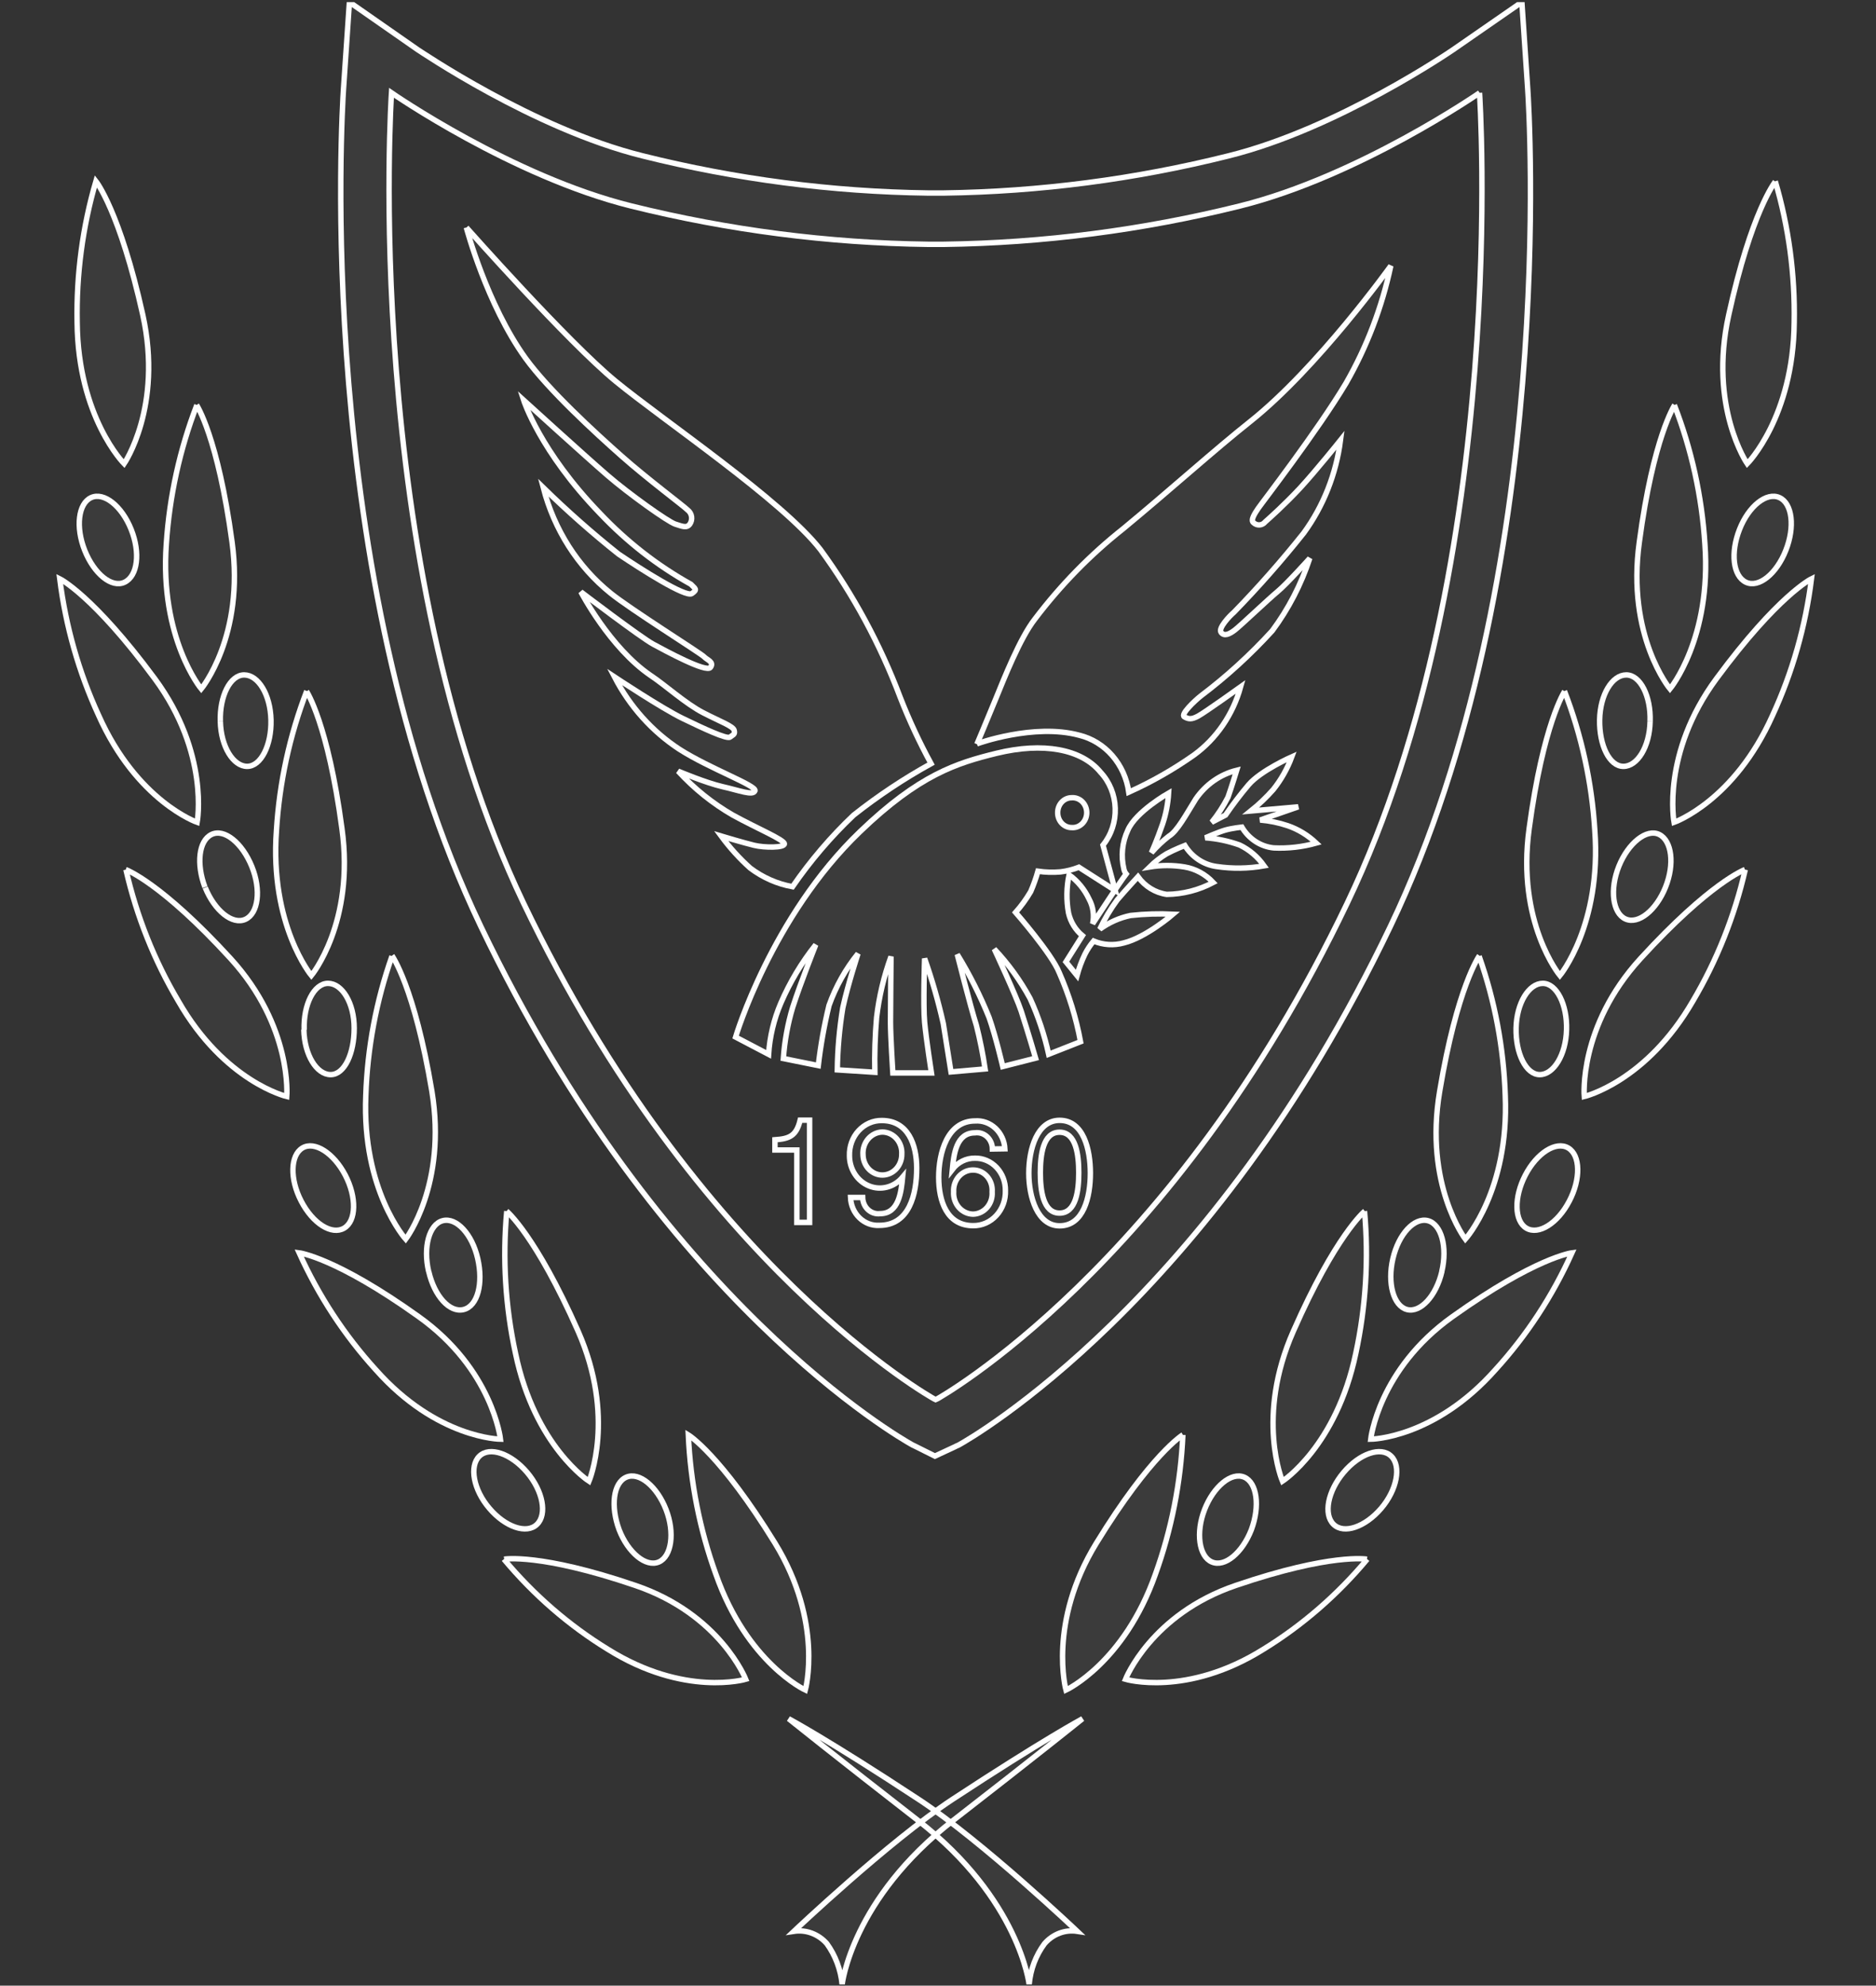 <svg xmlns="http://www.w3.org/2000/svg" width="346" height="366" viewBox="0 0 346 366" fill="none" stroke="white">
    <rect x="0" y="0" width="346" height="366" fill="#333333" stroke="none"/>
    <g clip-path="url(#clip0_9853_114117)">
        <path d="M272.875 17.107C272.875 17.107 278.688 103.371 248.48 166.454C216.276 233.786 172.896 257.824 172.896 257.824L172.558 257.978L172.236 257.824C172.236 257.824 128.872 233.838 96.554 166.454C66.411 103.371 72.207 17.107 72.207 17.107C72.207 17.107 94.445 32.527 116.441 37.975C134.396 42.429 152.753 44.796 171.189 45.034H174.055C192.443 44.789 210.751 42.422 228.658 37.975C250.654 32.51 272.892 17.107 272.892 17.107M280.685 0.386L268.013 9.158C267.803 9.295 246.773 23.721 226.613 28.723C209.376 33.039 191.746 35.337 174.039 35.577H171.173C153.428 35.342 135.761 33.044 118.486 28.723C98.342 23.721 77.312 9.295 77.038 9.158L64.446 0.386L63.351 16.422C63.11 20.054 57.715 106.061 88.68 170.755C121.835 240.005 166.229 265.191 168.113 266.236L168.29 266.339L168.468 266.424L168.79 266.578L172.429 268.395L176.116 266.681L176.454 266.51L176.744 266.39L177.018 266.236C178.886 265.191 223.28 240.005 256.435 170.755C287.416 106.061 282.006 19.986 281.764 16.422L280.685 0.386Z" fill="white" fill-opacity="0.04"/>
        <path d="M17.692 33.404C15.234 41.826 14.065 50.613 14.23 59.429C14.391 76.922 22.893 85.471 22.893 85.471C22.893 85.471 30.075 75.02 26.339 58.058C22.088 38.887 17.692 33.404 17.692 33.404Z" fill="white" fill-opacity="0.04"/>
        <path d="M40.638 132.97C40.493 128.327 42.442 124.403 45.034 124.403C47.627 124.403 49.865 128.018 49.977 132.696C50.09 137.373 48.126 141.262 45.582 141.262C43.038 141.262 40.751 137.664 40.638 132.987" fill="white" fill-opacity="0.04"/>
        <path d="M55.174 230.928C58.77 238.873 63.544 246.15 69.312 252.481C80.583 265.194 92.306 265.28 92.306 265.28C92.306 265.28 90.873 252.413 77.202 242.681C61.921 231.768 55.174 230.928 55.174 230.928Z" fill="white" fill-opacity="0.04"/>
        <path d="M93.468 223.237C92.664 232.015 93.208 240.874 95.078 249.467C98.653 266.6 108.636 273.025 108.636 273.025C108.636 273.025 113.612 261.237 106.623 245.372C98.765 227.64 93.435 223.237 93.435 223.237" fill="white" fill-opacity="0.04"/>
        <path d="M79.06 234.372C77.997 229.849 79.172 225.634 81.668 225C84.164 224.366 87.062 227.433 88.109 231.991C89.155 236.548 88.109 240.728 85.516 241.379C82.924 242.03 80.122 238.895 79.076 234.372" fill="white" fill-opacity="0.04"/>
        <path d="M90.265 278.034C87.319 274.607 86.513 270.255 88.413 268.405C90.313 266.555 94.258 267.925 97.205 271.386C100.151 274.847 100.94 279.13 99.04 280.98C97.141 282.831 93.196 281.477 90.265 278.034Z" fill="white" fill-opacity="0.04"/>
        <path d="M72.297 176.237C69.395 184.47 67.763 193.149 67.466 201.936C66.741 219.412 74.825 228.406 74.825 228.406C74.825 228.406 82.489 218.401 79.655 201.148C76.435 181.874 72.297 176.151 72.297 176.151" fill="white" fill-opacity="0.04"/>
        <path d="M56.1 189.823C55.938 185.197 57.903 181.257 60.495 181.257C63.088 181.257 65.326 184.872 65.326 189.515C65.326 194.158 63.555 198.081 60.978 198.081C58.402 198.081 56.148 194.466 56.035 189.789" fill="white" fill-opacity="0.04"/>
        <path d="M55.553 221.399C53.428 217.339 53.541 212.936 55.779 211.599C58.017 210.263 61.559 212.541 63.685 216.619C65.81 220.697 65.713 225.066 63.459 226.385C61.205 227.704 57.711 225.562 55.553 221.399Z" fill="white" fill-opacity="0.04"/>
        <path d="M15.631 101.47C13.909 97.153 14.44 92.801 16.807 91.722C19.174 90.642 22.475 93.281 24.197 97.598C25.92 101.916 25.373 106.165 22.99 107.313C20.607 108.46 17.354 105.771 15.631 101.47Z" fill="white" fill-opacity="0.04"/>
        <path d="M36.309 74.653C33.161 82.811 31.259 91.453 30.674 100.25C29.418 117.691 37.115 126.977 37.115 126.977C37.115 126.977 45.166 117.263 42.799 99.924C40.174 80.53 36.261 74.653 36.261 74.653" fill="white" fill-opacity="0.04"/>
        <path d="M11.018 106.688C12.117 115.428 14.537 123.921 18.183 131.839C25.268 147.722 36.363 151.576 36.363 151.576C36.363 151.576 38.714 138.898 28.553 125.106C17.169 109.704 11.018 106.688 11.018 106.688Z" fill="white" fill-opacity="0.04"/>
        <path d="M126.951 264.486C127.342 273.287 129.06 281.964 132.04 290.185C137.804 306.564 148.528 311.515 148.528 311.515C148.528 311.515 151.942 299.111 142.941 284.446C132.829 268.049 126.951 264.486 126.951 264.486Z" fill="white" fill-opacity="0.04"/>
        <path d="M92.934 287.395C98.443 293.986 104.913 299.592 112.095 303.996C126.282 312.871 137.537 309.53 137.537 309.53C137.537 309.53 132.835 297.537 117.152 292.226C99.6 286.247 92.998 287.395 92.998 287.395" fill="white" fill-opacity="0.04"/>
        <path d="M114.187 281.957C112.577 277.623 113.125 273.288 115.524 272.277C117.923 271.267 121.175 273.991 122.834 278.24C124.492 282.489 123.864 286.909 121.497 287.92C119.13 288.931 115.83 286.206 114.187 281.957Z" fill="white" fill-opacity="0.04"/>
        <path d="M56.575 127.369C53.421 135.558 51.534 144.237 50.987 153.068C49.715 170.509 57.428 179.812 57.428 179.812C57.428 179.812 65.48 170.064 63.064 152.725C60.472 133.331 56.543 127.437 56.543 127.437" fill="white" fill-opacity="0.04"/>
        <path d="M37.8 163.53C36.19 159.264 36.641 154.963 39.008 153.815C41.374 152.667 44.691 155.392 46.446 159.726C48.202 164.061 47.622 168.378 45.255 169.458C42.888 170.537 39.587 167.881 37.848 163.598" fill="white" fill-opacity="0.04"/>
        <path d="M23.227 160.292C25.19 168.872 28.453 177.055 32.889 184.518C41.439 199.44 52.888 202.113 52.888 202.113C52.888 202.113 53.983 189.229 42.518 176.671C29.636 162.605 23.195 160.292 23.195 160.292" fill="white" fill-opacity="0.04"/>
        <path d="M145.451 316.805C145.451 316.805 152.697 320.66 169.444 331.676C181.182 339.386 198.686 355.987 198.686 355.987C197.581 355.816 196.453 355.933 195.401 356.331C194.349 356.728 193.403 357.392 192.647 358.266C191.042 360.424 190.058 363.03 189.813 365.77C189.813 365.77 188.01 350.042 169.283 335.531C154.211 323.829 145.451 316.805 145.451 316.805Z" fill="white" fill-opacity="0.04"/>
        <path d="M327.418 33.404C329.899 41.821 331.079 50.61 330.912 59.429C330.751 76.922 322.249 85.471 322.249 85.471C322.249 85.471 315.083 75.02 318.835 58.058C323.022 38.972 327.418 33.49 327.418 33.49" fill="white" fill-opacity="0.04"/>
        <path d="M304.336 132.97C304.498 128.327 302.533 124.403 299.941 124.403C297.348 124.403 295.11 128.018 295.03 132.696C294.949 137.373 296.833 141.262 299.409 141.262C301.986 141.262 304.24 137.664 304.336 132.987" fill="white" fill-opacity="0.04"/>
        <path d="M289.925 230.928C286.346 238.879 281.576 246.158 275.803 252.481C264.531 265.194 252.809 265.28 252.809 265.28C252.809 265.28 254.226 252.413 267.897 242.681C283.21 231.768 289.925 230.928 289.925 230.928Z" fill="white" fill-opacity="0.04"/>
        <path d="M251.664 223.237C252.453 232.016 251.909 240.872 250.054 249.467C246.463 266.6 236.528 273.025 236.528 273.025C236.528 273.025 231.52 261.237 238.541 245.372C246.35 227.64 251.712 223.237 251.712 223.237" fill="white" fill-opacity="0.04"/>
        <path d="M265.919 234.372C266.997 229.849 265.822 225.634 263.342 225C260.863 224.366 257.964 227.433 256.902 231.991C255.839 236.548 257.014 240.728 259.494 241.379C261.974 242.03 264.872 238.895 265.935 234.372" fill="white" fill-opacity="0.04"/>
        <path d="M254.731 278.034C257.661 274.607 258.482 270.255 256.582 268.405C254.682 266.555 250.754 267.925 247.823 271.386C244.893 274.847 244.055 279.13 245.955 280.98C247.855 282.831 251.784 281.477 254.731 278.034Z" fill="white" fill-opacity="0.04"/>
        <path d="M272.792 176.237C275.703 184.468 277.334 193.148 277.622 201.936C278.363 219.412 270.264 228.406 270.264 228.406C270.264 228.406 262.615 218.401 265.53 201.148C268.75 181.874 272.856 176.151 272.856 176.151" fill="white" fill-opacity="0.04"/>
        <path d="M288.923 189.823C289.068 185.197 287.104 181.257 284.544 181.257C281.984 181.257 279.713 184.872 279.617 189.515C279.52 194.158 281.436 198.081 283.98 198.081C286.524 198.081 288.811 194.466 288.923 189.789" fill="white" fill-opacity="0.04"/>
        <path d="M289.428 221.399C291.569 217.339 291.489 212.936 289.235 211.599C286.98 210.263 283.422 212.541 281.313 216.619C279.203 220.697 279.284 225.066 281.522 226.385C283.76 227.704 287.302 225.494 289.428 221.399Z" fill="white" fill-opacity="0.04"/>
        <path d="M329.356 101.47C331.079 97.153 330.564 92.801 328.197 91.722C325.83 90.642 322.513 93.281 320.823 97.598C319.132 101.916 319.631 106.165 321.998 107.313C324.365 108.46 327.666 105.753 329.356 101.47Z" fill="white" fill-opacity="0.04"/>
        <path d="M308.806 74.653C311.972 82.805 313.875 91.45 314.442 100.25C315.714 117.691 308.001 126.977 308.001 126.977C308.001 126.977 299.95 117.263 302.349 99.924C304.941 80.53 308.87 74.653 308.87 74.653" fill="white" fill-opacity="0.04"/>
        <path d="M334.097 106.688C333.007 115.43 330.587 123.925 326.932 131.839C319.831 147.722 308.752 151.576 308.752 151.576C308.752 151.576 306.385 138.898 316.562 125.106C327.946 109.687 334.097 106.688 334.097 106.688Z" fill="white" fill-opacity="0.04"/>
        <path d="M218.162 264.487C217.772 273.287 216.06 281.963 213.09 290.187C207.309 306.566 196.601 311.517 196.601 311.517C196.601 311.517 193.204 299.113 202.205 284.447C212.285 268.034 218.162 264.47 218.162 264.47" fill="white" fill-opacity="0.04"/>
        <path d="M252.17 287.395C246.665 293.986 240.201 299.591 233.024 303.997C218.838 312.872 207.582 309.531 207.582 309.531C207.582 309.531 212.3 297.538 227.952 292.227C245.503 286.248 252.105 287.395 252.105 287.395" fill="white" fill-opacity="0.04"/>
        <path d="M230.798 281.957C232.409 277.623 231.845 273.288 229.478 272.277C227.111 271.267 223.826 273.991 222.168 278.24C220.51 282.489 221.121 286.909 223.521 287.92C225.92 288.931 229.14 286.206 230.798 281.957Z" fill="white" fill-opacity="0.04"/>
        <path d="M288.536 127.369C291.7 135.556 293.593 144.235 294.14 153.068C295.412 170.509 287.699 179.812 287.699 179.812C287.699 179.812 279.648 170.064 282.031 152.725C284.639 133.331 288.568 127.437 288.568 127.437" fill="white" fill-opacity="0.04"/>
        <path d="M307.179 163.53C308.886 159.264 308.339 154.964 306.02 153.816C303.702 152.668 300.304 155.392 298.581 159.658C296.858 163.924 297.422 168.31 299.789 169.389C302.156 170.469 305.457 167.813 307.179 163.53Z" fill="white" fill-opacity="0.04"/>
        <path d="M321.888 160.292C319.914 168.868 316.651 177.048 312.227 184.518C303.596 199.44 292.195 202.113 292.195 202.113C292.195 202.113 291.084 189.229 302.581 176.671C315.463 162.605 321.824 160.292 321.824 160.292" fill="white" fill-opacity="0.04"/>
        <path d="M199.651 316.805C199.651 316.805 192.437 320.66 175.658 331.676C163.952 339.386 146.416 355.987 146.416 355.987C147.528 355.817 148.662 355.936 149.722 356.333C150.782 356.729 151.736 357.393 152.503 358.266C154.076 360.442 155.051 363.04 155.321 365.77C155.321 365.77 157.092 350.042 175.819 335.531C190.907 323.829 199.651 316.805 199.651 316.805Z" fill="white" fill-opacity="0.04"/>
        <path d="M86.024 41.937C86.024 41.937 104.719 63.027 113.527 70.257C122.335 77.487 144.266 92.239 151.303 101.285C157.378 109.585 162.331 118.748 166.021 128.509C167.664 132.722 169.568 136.814 171.721 140.759C166.729 143.51 161.952 146.685 157.438 150.25C153.257 154.215 149.479 158.637 146.166 163.442C143.36 162.935 140.697 161.764 138.373 160.016C136.398 158.248 134.601 156.267 133.011 154.105C133.011 154.105 137.246 155.373 139.114 155.818C140.981 156.264 144.669 156.298 144.669 155.544C144.669 154.79 139.693 152.734 135.168 150.25C131.439 148.104 128.035 145.372 125.072 142.146C125.072 142.146 130.177 144.305 133.284 145.008C136.392 145.71 138.888 146.721 139.242 145.761C139.597 144.802 130.869 141.667 125.298 138.103C120.295 134.834 116.173 130.242 113.334 124.774C113.334 124.774 122.125 130.599 125.926 132.432C129.726 134.265 134.09 136.321 134.653 135.859C135.217 135.396 135.603 135.413 135.41 134.625C135.217 133.837 132.93 133.049 129.677 131.37C126.425 129.691 122.625 126.23 120.016 124.517C112.464 119.377 107.134 109.097 107.134 109.097C107.134 109.097 118.164 117.492 120.483 118.743C122.802 119.994 130.289 124.054 131.03 123.026C131.771 121.998 130.402 121.656 129.855 121.056C129.307 120.456 116.119 112.198 112.593 109.32C106.566 104.462 102.209 97.628 100.194 89.874C104.624 94.203 109.257 98.292 114.074 102.124C118.261 104.951 126.489 110.177 127.6 109.406C128.711 108.635 128.228 108.532 127.423 107.692C121.244 104.258 115.587 99.851 110.644 94.62C99.582 83.175 96.571 73.752 96.571 73.752C96.571 73.752 108.036 84.169 112.045 87.63C116.055 91.091 123.237 96.196 124.541 96.607C125.845 97.019 126.65 97.395 127.23 96.607C127.365 96.413 127.462 96.192 127.517 95.958C127.571 95.723 127.581 95.479 127.547 95.24C127.513 95.002 127.434 94.772 127.316 94.566C127.198 94.359 127.043 94.18 126.86 94.037C126.038 93.215 119.436 88.315 114.638 84.066C109.839 79.817 101.208 71.936 96.925 66.025C89.76 56.088 86.008 41.937 86.008 41.937" fill="white" fill-opacity="0.04"/>
        <path d="M180.17 137.175C180.17 137.175 182.07 132.686 183.632 128.865C185.194 125.045 188.124 117.609 190.878 114.097C195.628 107.836 201.103 102.241 207.174 97.444C215.885 90.248 223.968 82.949 230.619 77.672C243.05 67.787 256.511 49.009 256.511 49.009C254.879 56.646 252.089 63.948 248.251 70.631C243.018 79.403 232.583 92.904 232.052 93.709C231.52 94.514 230.538 95.902 231.214 96.364C231.365 96.503 231.541 96.609 231.73 96.676C231.92 96.743 232.12 96.769 232.319 96.753C232.518 96.737 232.712 96.679 232.89 96.583C233.068 96.487 233.226 96.355 233.356 96.193C234.226 95.422 236.947 92.989 239.717 90.025C242.744 86.753 247.236 81.133 247.236 81.133C246.427 87.381 244.083 93.29 240.441 98.266C236.38 103.364 232.081 108.242 227.559 112.88C226.819 113.497 224.629 115.793 225.208 116.564C225.788 117.335 226.722 116.907 227.72 116.153C228.719 115.399 234 110.379 235.643 109.026C237.285 107.672 241.568 102.909 241.568 102.909C239.972 107.741 237.632 112.257 234.644 116.273C230.614 120.692 226.211 124.706 221.489 128.266C220.297 129.208 217.688 131.692 218.429 132.121C219.17 132.549 219.717 132.686 221.022 131.966C222.326 131.247 228.815 126.604 228.815 126.604C227.392 131.718 224.355 136.153 220.217 139.162C216.415 141.838 212.389 144.133 208.188 146.015C207.833 143.497 206.774 141.15 205.148 139.28C203.523 137.41 201.407 136.103 199.074 135.53C190.701 133.251 180.17 137.106 180.17 137.106" fill="white" fill-opacity="0.04"/>
        <path fill-rule="evenodd" clip-rule="evenodd" d="M158.6 153.309C142.272 168.986 135.67 191.155 135.67 191.155L141.757 194.342C141.968 191.077 142.732 187.879 144.011 184.902C145.688 181.021 147.855 177.401 150.452 174.143C150.452 174.143 147.65 181.167 146.201 185.673C145.282 188.737 144.703 191.906 144.478 195.113L150.919 196.415C151.354 192.679 152.016 188.976 152.899 185.33C154.147 181.843 155.956 178.614 158.245 175.787C158.245 175.787 156.394 181.39 155.444 185.759C154.82 189.539 154.481 193.366 154.429 197.203L161.353 197.649C161.279 194.276 161.386 190.901 161.675 187.54C162.129 183.699 163.021 179.93 164.332 176.318C164.332 176.318 164.236 185.913 164.236 188.414C164.236 190.916 164.67 197.769 164.67 197.769H171.788C171.788 197.769 170.821 191.532 170.532 188.448C170.242 185.365 170.532 176.678 170.532 176.678C171.913 180.596 173.064 184.601 173.977 188.671C174.235 190.333 175.395 197.58 175.395 197.58L181.691 197.032C181.287 194.325 180.749 191.643 180.08 188.997C178.937 185.382 176.554 175.924 176.554 175.924C178.827 179.619 180.794 183.517 182.431 187.575C183.655 191.053 184.943 196.587 184.943 196.587L190.998 195.045C190.998 195.045 189.693 190.522 188.341 186.375C187.439 183.617 183.381 174.931 183.381 174.931C185.952 177.644 188.172 180.709 189.983 184.045C191.482 187.326 192.632 190.773 193.413 194.325L199.29 192.012C198.473 187.614 197.154 183.339 195.361 179.282C193.977 175.804 187.31 168.18 187.31 168.18C188.357 167.003 189.29 165.717 190.096 164.343C190.624 163.127 191.071 161.873 191.432 160.59C192.809 160.787 194.202 160.827 195.587 160.71C196.747 160.57 197.888 160.282 198.985 159.854L205.683 164.137L203.429 155.776C204.96 153.894 205.766 151.466 205.685 148.978C205.605 146.49 204.643 144.127 202.994 142.361C199.484 138.044 192.366 136.759 183.8 138.849C176.457 140.648 169.549 142.789 158.6 153.309ZM195.261 148.748C195.134 149.083 195.071 149.441 195.075 149.801C195.073 150.16 195.138 150.516 195.265 150.849C195.393 151.181 195.581 151.484 195.819 151.738C196.057 151.993 196.34 152.195 196.652 152.333C196.963 152.471 197.298 152.542 197.635 152.542C197.992 152.572 198.35 152.524 198.688 152.399C199.026 152.274 199.336 152.077 199.599 151.818C199.861 151.56 200.071 151.247 200.214 150.898C200.358 150.55 200.432 150.173 200.432 149.793C200.432 149.412 200.358 149.036 200.214 148.687C200.071 148.338 199.861 148.025 199.599 147.767C199.336 147.508 199.026 147.311 198.688 147.186C198.35 147.062 197.992 147.013 197.635 147.043C197.296 147.043 196.961 147.114 196.648 147.253C196.335 147.392 196.052 147.596 195.814 147.853C195.575 148.109 195.387 148.414 195.261 148.748Z" fill="white" fill-opacity="0.04"/>
        <path d="M196.594 177.296L198.639 179.815C199.003 178.466 199.489 177.158 200.088 175.908C200.533 175.027 201.073 174.205 201.698 173.458C203.475 174.196 205.425 174.316 207.27 173.801C211.392 172.79 216.351 168.507 216.351 168.507C213.735 168.382 211.114 168.463 208.51 168.747C206.48 169.17 204.552 170.027 202.841 171.265C203.742 169.356 204.821 167.548 206.062 165.868C207.511 164.155 209.878 161.602 209.878 161.602C211.177 163.391 213.087 164.561 215.192 164.858C218.166 164.822 221.095 164.072 223.758 162.665C222.328 161.139 220.478 160.137 218.477 159.803C216.343 159.45 214.17 159.45 212.036 159.803C212.985 158.866 214.033 158.05 215.16 157.371C216.593 156.6 218.525 155.846 218.525 155.846C219.181 156.9 220.043 157.791 221.051 158.459C222.06 159.127 223.192 159.557 224.37 159.718C227.284 160.152 230.244 160.111 233.146 159.598C231.972 157.934 230.421 156.614 228.637 155.76C226.591 155.026 224.464 154.577 222.309 154.424C222.309 154.424 224.789 153.344 225.997 153.002C227.204 152.659 229.04 152.453 229.04 152.453C229.677 153.53 230.539 154.436 231.558 155.102C232.577 155.767 233.727 156.174 234.917 156.291C237.559 156.417 240.203 156.117 242.759 155.4C241.234 153.953 239.44 152.861 237.494 152.196C235.846 151.645 234.144 151.294 232.422 151.151L239.442 148.718L230.683 149.489C232.172 148.3 233.562 146.976 234.837 145.532C236.278 143.734 237.431 141.697 238.251 139.501C238.251 139.501 232.55 142.02 230.296 144.641C228.783 146.428 227.359 148.298 226.029 150.243L223.485 151.562C224.634 150.143 225.638 148.599 226.48 146.954C227.092 145.24 228.09 141.985 228.09 141.985C225.057 142.728 222.376 144.607 220.538 147.279C218.767 150.123 217.124 153.224 215.578 154.132C214.415 155.036 213.336 156.057 212.358 157.182C212.358 157.182 213.389 154.886 214.419 151.905C215.039 150.062 215.413 148.136 215.53 146.183C215.53 146.183 209.46 149.609 208.01 153.036C206.965 155.252 206.708 157.795 207.286 160.197C207.354 160.527 207.498 160.833 207.704 161.088C207.704 161.088 206.964 162.048 204.919 165.132C202.874 168.216 201.521 170.272 201.521 170.272C201.849 168.731 201.619 167.116 200.877 165.748C200.024 163.935 198.749 162.383 197.173 161.243C196.687 163.563 196.654 165.966 197.077 168.301C197.46 169.958 198.364 171.427 199.637 172.465L196.594 177.296Z" fill="white" fill-opacity="0.04"/>
        <path d="M146.967 225.32H149.318V206.474H147.579C146.871 209.369 145.615 209.9 142.926 210.089V211.973H146.967V225.32Z" fill="white" fill-opacity="0.04"/>
        <path d="M159.168 212.825C159.133 212.299 159.199 211.771 159.362 211.273C159.525 210.774 159.782 210.317 160.116 209.927C160.45 209.538 160.856 209.225 161.307 209.007C161.759 208.79 162.248 208.672 162.743 208.662C163.234 208.666 163.718 208.776 164.168 208.985C164.617 209.195 165.021 209.5 165.356 209.882C165.69 210.264 165.948 210.714 166.114 211.205C166.279 211.697 166.349 212.219 166.318 212.74C166.323 213.239 166.236 213.735 166.061 214.198C165.886 214.662 165.628 215.084 165.299 215.442C164.971 215.799 164.58 216.084 164.148 216.28C163.717 216.476 163.253 216.58 162.783 216.586C162.314 216.592 161.848 216.499 161.412 216.313C160.977 216.127 160.58 215.851 160.244 215.502C159.908 215.153 159.641 214.737 159.456 214.278C159.271 213.818 159.174 213.325 159.168 212.825ZM156.866 220.723C156.893 221.434 157.052 222.132 157.334 222.776C157.617 223.42 158.017 223.999 158.512 224.477C159.006 224.955 159.585 225.324 160.215 225.562C160.844 225.8 161.512 225.903 162.18 225.863C167.719 225.863 169.071 220.124 169.071 215.327C169.071 210.958 167.461 206.538 162.63 206.538C161.836 206.528 161.048 206.689 160.314 207.012C159.579 207.335 158.914 207.812 158.357 208.415C157.801 209.019 157.365 209.736 157.075 210.523C156.786 211.31 156.649 212.152 156.673 212.997C156.667 214.21 157.009 215.397 157.654 216.398C158.299 217.399 159.215 218.167 160.281 218.599C161.347 219.032 162.512 219.107 163.619 218.816C164.727 218.525 165.724 217.882 166.479 216.971C166.205 219.781 165.754 223.705 162.325 223.705C161.925 223.755 161.521 223.716 161.136 223.59C160.752 223.464 160.397 223.254 160.094 222.973C159.791 222.692 159.546 222.347 159.375 221.96C159.205 221.572 159.113 221.151 159.104 220.723H156.866Z" fill="white" fill-opacity="0.04"/>
        <path d="M182.986 219.686C183.023 220.204 182.96 220.726 182.802 221.218C182.643 221.709 182.392 222.162 182.063 222.547C181.735 222.932 181.336 223.241 180.891 223.456C180.445 223.671 179.964 223.788 179.475 223.798C178.98 223.792 178.492 223.679 178.039 223.465C177.587 223.252 177.18 222.942 176.844 222.556C176.508 222.169 176.25 221.714 176.085 221.218C175.92 220.721 175.851 220.194 175.884 219.669C175.856 219.149 175.928 218.628 176.097 218.139C176.266 217.65 176.528 217.204 176.866 216.827C177.205 216.451 177.613 216.153 178.064 215.952C178.516 215.751 179.002 215.652 179.491 215.66C179.975 215.66 180.453 215.768 180.896 215.974C181.339 216.181 181.737 216.483 182.065 216.861C182.393 217.239 182.644 217.685 182.802 218.171C182.961 218.657 183.023 219.173 182.986 219.686ZM185.336 211.753C185.296 211.031 185.121 210.325 184.822 209.675C184.524 209.026 184.107 208.445 183.597 207.967C183.086 207.49 182.492 207.124 181.848 206.892C181.204 206.659 180.524 206.565 179.846 206.614C174.693 206.614 173.131 212.559 173.131 216.996C173.131 221.433 174.644 225.922 179.491 225.922C180.286 225.932 181.075 225.77 181.81 225.446C182.544 225.122 183.21 224.643 183.765 224.037C184.321 223.432 184.755 222.713 185.042 221.924C185.328 221.134 185.461 220.292 185.433 219.446C185.444 218.66 185.306 217.879 185.029 217.151C184.751 216.422 184.339 215.76 183.816 215.204C183.293 214.648 182.671 214.21 181.987 213.914C181.302 213.619 180.568 213.472 179.829 213.484C179.03 213.469 178.237 213.649 177.512 214.008C176.787 214.367 176.148 214.897 175.643 215.557C175.917 212.713 176.384 208.807 179.813 208.807C180.213 208.751 180.62 208.786 181.007 208.91C181.393 209.034 181.75 209.244 182.055 209.525C182.359 209.807 182.604 210.155 182.773 210.545C182.941 210.935 183.03 211.358 183.034 211.788L185.336 211.753Z" fill="white" fill-opacity="0.04"/>
        <path d="M195.418 208.698C198.477 208.698 198.961 212.896 198.961 216.168C198.961 219.441 198.477 223.604 195.418 223.604C192.359 223.604 191.876 219.389 191.876 216.168C191.876 212.947 192.342 208.698 195.418 208.698ZM189.75 216.254C189.75 220.674 191.36 225.951 195.434 225.951C199.83 225.951 201.102 220.674 201.102 216.254C201.102 211.834 199.83 206.505 195.434 206.505C191.296 206.505 189.75 211.782 189.75 216.254Z" fill="white" fill-opacity="0.04"/>
    </g>
    <defs>
        <clipPath id="clip0_9853_114117">
            <rect width="345.106" height="365.392" fill="white" transform="translate(0 0.386)"/>
        </clipPath>
    </defs>
</svg>

